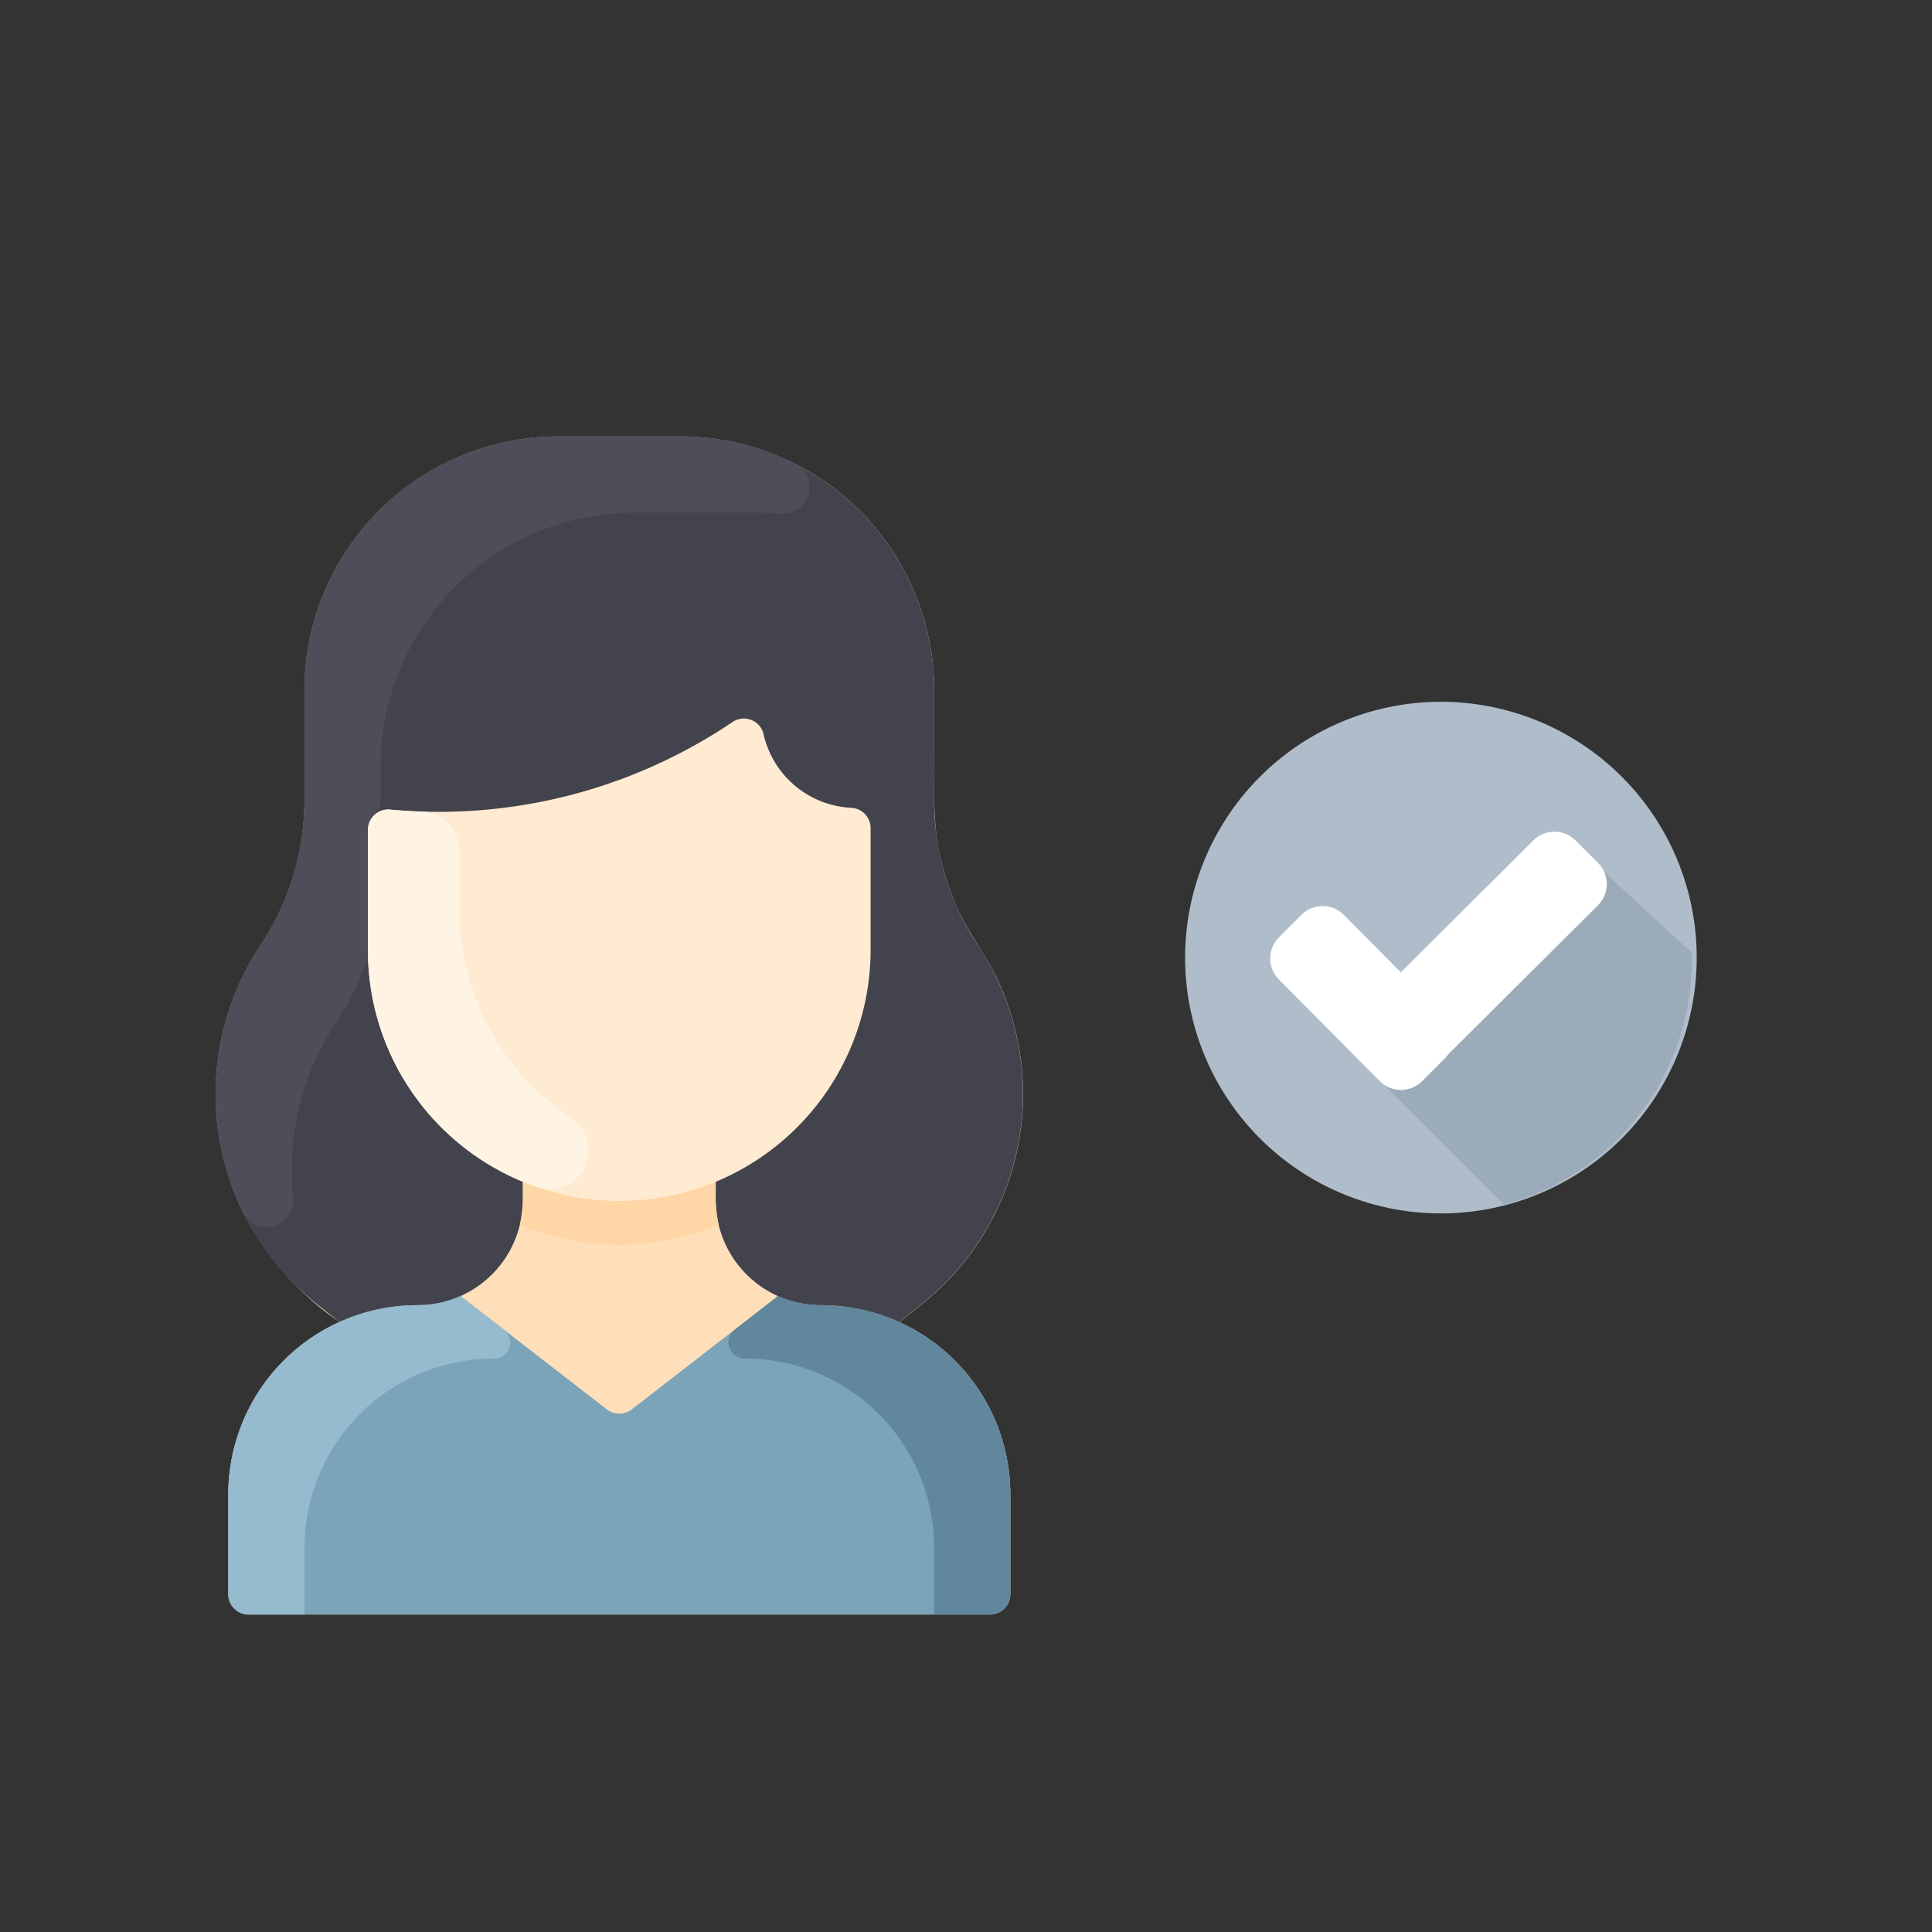 <svg xmlns="http://www.w3.org/2000/svg" width="84" height="84">
    <rect width="100%" height="100%" fill="#333333" stroke="none"/>
    <defs>
        <style>
            .cls-4{fill:#fff}
        </style>
    </defs>
    <g id="es_07" transform="translate(-1104 -1622)">
        <path id="사각형_19811" data-name="사각형 19811" transform="translate(1104 1622)" style="fill:none" d="M0 0h84v84H0z"/>
        <g id="그룹_12318" data-name="그룹 12318" transform="translate(-70.23 -23.487)">
            <g id="그룹_12316" data-name="그룹 12316" transform="translate(-165.102 19.515)">
                <path id="패스_6929" data-name="패스 6929" d="M11.122 0A11.122 11.122 0 1 1 0 11.122 11.122 11.122 0 0 1 11.122 0z" transform="translate(1390.858 1656.485)" style="fill:#afbdcb"/>
                <path id="패스_6812" data-name="패스 6812" d="m188.8 161.383 5.665 5.665a11.009 11.009 0 0 0 8.167-10.634v-.314l-4.448-4.1z" transform="translate(1210.26 1511.298)" style="fill:#9cabba"/>
            </g>
            <g id="그룹_12317" data-name="그룹 12317" transform="translate(67.898 -7)">
                <g id="그룹_12182" data-name="그룹 12182" transform="translate(1161.56 1688.649)">
                    <path id="패스_6813" data-name="패스 6813" class="cls-4" d="M92.794 204.413a1.3 1.3 0 0 1 0 1.807l-1.008 1.008a1.3 1.3 0 0 1-1.807 0l-4.414-4.448a1.3 1.3 0 0 1 0-1.807l1.008-1.008a1.3 1.3 0 0 1 1.807 0z" transform="translate(-85.2 -196.368)"/>
                    <path id="패스_6814" data-name="패스 6814" class="cls-4" d="M172.411 125.565a1.3 1.3 0 0 1 1.807 0l1.008 1.008a1.3 1.3 0 0 1 0 1.807l-7.646 7.611a1.3 1.3 0 0 1-1.807 0l-1.008-1.008a1.3 1.3 0 0 1 0-1.807z" transform="translate(-160.959 -125.2)"/>
                </g>
            </g>
        </g>
        <g id="woman" transform="translate(1040.377 1640.977)">
            <path id="패스_7082" data-name="패스 7082" d="M107.549 46v4.334a.883.883 0 0 1-.883.883H74.432a.883.883 0 0 1-.883-.883V46a8.235 8.235 0 0 1 4.831-7.5 12.91 12.91 0 0 1-4.223-4.843 11.672 11.672 0 0 1 .8-11.543 11.354 11.354 0 0 0 1.905-6.3v-4.775A11.038 11.038 0 0 1 87.9 0h5.3a11.038 11.038 0 0 1 11.039 11.039c0 5.065-.124 6.057.487 8.072.862 2.848 2 3.2 2.877 6.1a11.679 11.679 0 0 1-3.9 12.517l-.978.778A8.235 8.235 0 0 1 107.549 46z" style="fill:#ffdfba"/>
            <path id="패스_7083" data-name="패스 7083" d="M112 347.1v4.334a.883.883 0 0 1-.883.883H78.884a.883.883 0 0 1-.883-.883V347.1a8.232 8.232 0 0 1 8.232-8.232 4.568 4.568 0 0 0 1.9-.409l.028.06 6.3 4.88a.883.883 0 0 0 1.081 0l6.3-4.88.028-.06a4.568 4.568 0 0 0 1.9.409A8.232 8.232 0 0 1 112 347.1z" transform="translate(-4.452 -301.098)" style="fill:#7ca4b9"/>
            <path id="패스_7084" data-name="패스 7084" d="M154.022 114.981a.884.884 0 0 1 .836.882v5.286a10.928 10.928 0 1 1-21.857 0v-5.209a.882.882 0 0 1 .959-.88 22.848 22.848 0 0 0 14.894-3.808.88.88 0 0 1 1.341.493 4.12 4.12 0 0 0 3.827 3.237z" transform="translate(-53.38 -98.836)" style="fill:#ffebd2"/>
            <path id="패스_7085" data-name="패스 7085" d="m103.7 37.726-.978.778a8.211 8.211 0 0 0-3.4-.733 4.567 4.567 0 0 1-4.573-4.563v-.754l-.017-.041a10.93 10.93 0 0 0 6.75-10.1v-5.286a.884.884 0 0 0-.836-.882 4.117 4.117 0 0 1-3.827-3.237.88.88 0 0 0-1.341-.493 22.849 22.849 0 0 1-14.894 3.808.882.882 0 0 0-.959.88v5.209a10.93 10.93 0 0 0 6.75 10.1l-.017.041v.754a4.567 4.567 0 0 1-4.573 4.563 8.211 8.211 0 0 0-3.4.733l-.978-.778a11.679 11.679 0 0 1-2.446-15.608 11.354 11.354 0 0 0 1.905-6.3v-4.778A11.039 11.039 0 0 1 87.906 0h5.3a11.039 11.039 0 0 1 11.039 11.039v4.783a11.36 11.36 0 0 0 1.905 6.3 11.679 11.679 0 0 1-2.45 15.604z" transform="translate(-.006)" style="fill:#42434d"/>
            <path id="패스_7086" data-name="패스 7086" d="M201.51 295.483a10.958 10.958 0 0 1-8.639 0 6.841 6.841 0 0 0 .125-1.813l.017-.041a10.951 10.951 0 0 0 8.356 0l.017.041a6.839 6.839 0 0 0 .124 1.813z" transform="translate(-106.642 -261.217)" style="fill:#ffd6a6"/>
            <path id="패스_7087" data-name="패스 7087" d="M98.188 1.188a1.151 1.151 0 0 1-.621 2.173q-.52-.049-1.054-.05h-5.3A11.039 11.039 0 0 0 80.175 14.35v1.343c0 .793-.552.767-.552 1.41 0 5.831.024 5.462-.062 5.713-.866 2.548-1.906 2.916-2.75 5.7a11.669 11.669 0 0 0-.436 4.6 1.152 1.152 0 0 1-2.216.541 11.674 11.674 0 0 1 .8-11.543 11.354 11.354 0 0 0 1.905-6.3v-4.775A11.039 11.039 0 0 1 87.9 0h5.3a10.992 10.992 0 0 1 4.987 1.188z" transform="translate(-.003)" style="fill:#4d4e59"/>
            <path id="패스_7088" data-name="패스 7088" d="M141.834 160.35a1.686 1.686 0 0 1-1.48 3A10.859 10.859 0 0 1 133 153.029v-5.209a.882.882 0 0 1 .959-.88c.423.038.887.069 1.389.084a1.682 1.682 0 0 1 1.626 1.685v2.554a10.89 10.89 0 0 0 4.86 9.087z" transform="translate(-53.38 -130.717)" style="fill:#fff3e4"/>
            <path id="패스_7089" data-name="패스 7089" d="M89.977 339.929a.7.7 0 0 1-.415 1.258 8.23 8.23 0 0 0-8.249 8.232v2.9h-2.429a.883.883 0 0 1-.883-.883V347.1a8.232 8.232 0 0 1 8.232-8.232 4.569 4.569 0 0 0 1.9-.41l.028.06z" transform="translate(-4.452 -301.098)" style="fill:#96bbcf"/>
            <path id="패스_7090" data-name="패스 7090" d="M275.3 339.929a.7.7 0 0 0 .416 1.258 8.23 8.23 0 0 1 8.249 8.232v2.9h2.428a.883.883 0 0 0 .883-.883V347.1a8.232 8.232 0 0 0-8.232-8.232 4.569 4.569 0 0 1-1.9-.41l-.028.06z" transform="translate(-179.728 -301.098)" style="fill:#61879c"/>
        </g>
    </g>
</svg>
